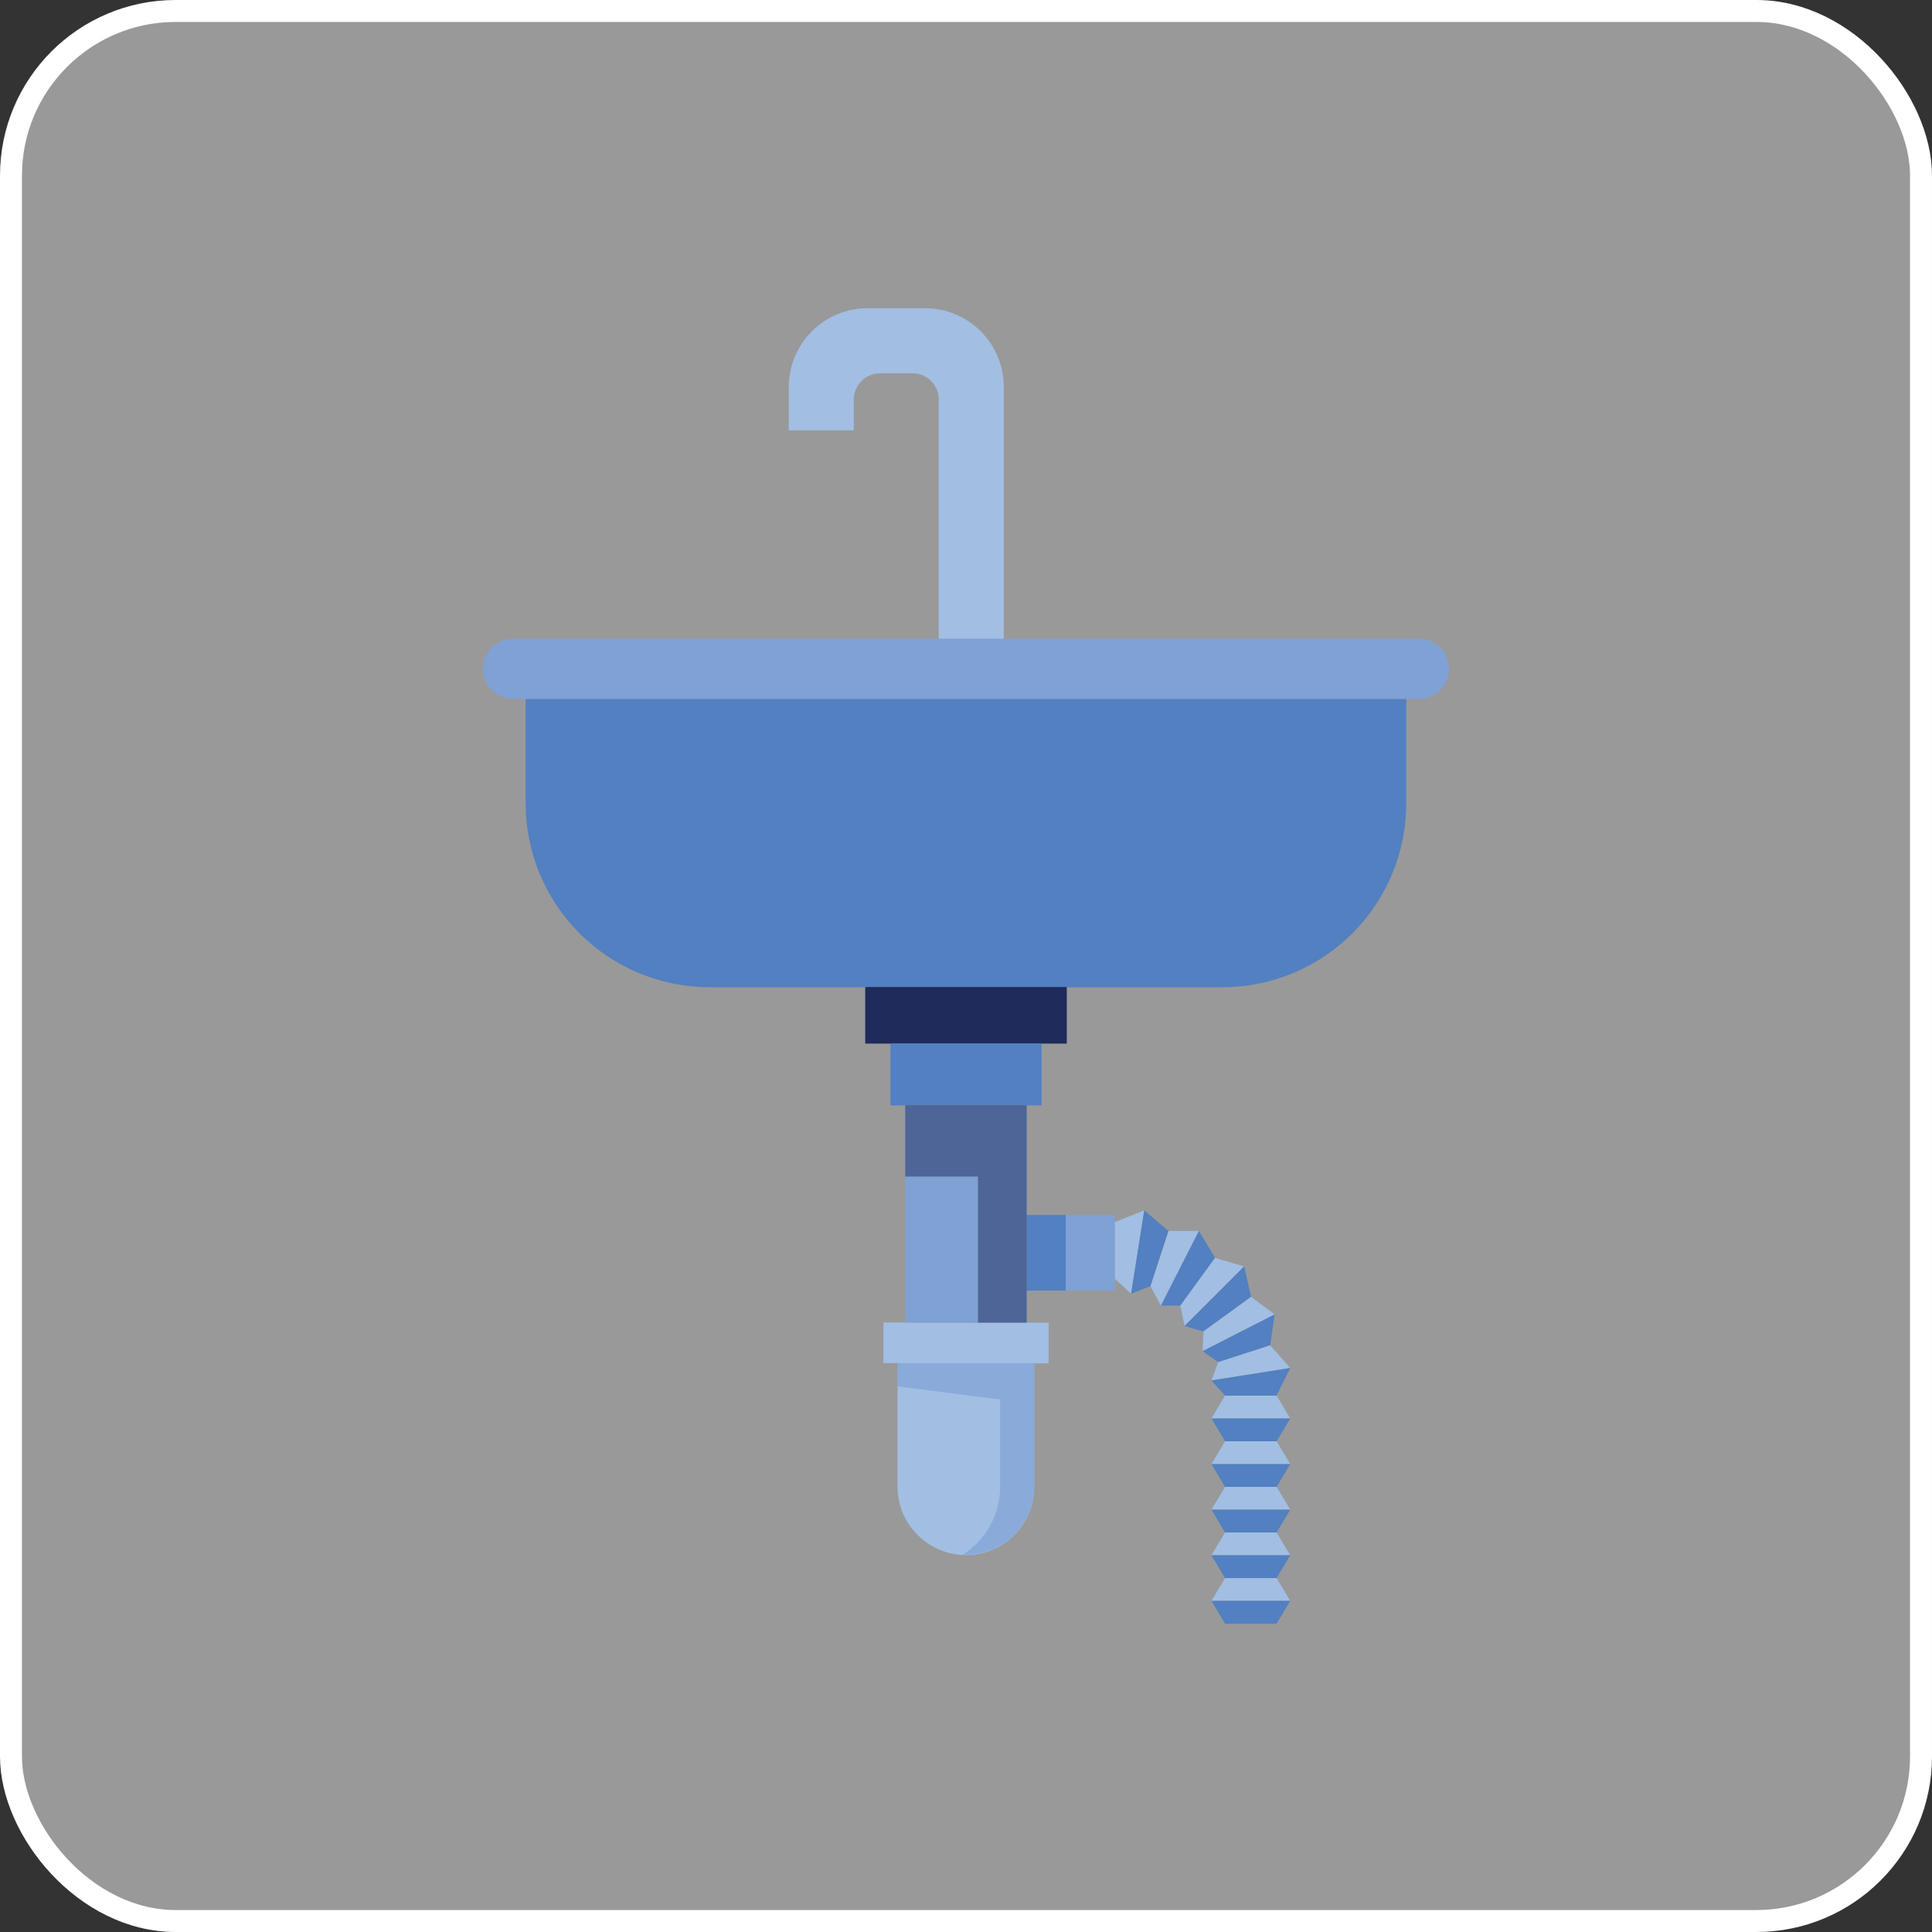 <svg width="88" height="88" viewBox="0 0 88 88" fill="none" xmlns="http://www.w3.org/2000/svg">
<rect x="0" y="0" width="88" height="88" fill="#333333" stroke="none"/>
<rect x="0.5" y="0.5" width="87" height="87" rx="7.5" fill="white" fill-opacity="0.5"/>
<rect x="0.5" y="0.5" width="87" height="87" rx="7.5" stroke="white"/>
<path d="M45.721 17.628V29.107H42.758V18.194C42.757 17.878 42.631 17.575 42.408 17.352C42.184 17.128 41.882 17.003 41.566 17.002H40.084C39.768 17.004 39.465 17.13 39.241 17.354C39.017 17.578 38.89 17.881 38.888 18.198V19.601H35.926V17.628C35.927 16.676 36.305 15.764 36.978 15.091C37.651 14.418 38.563 14.04 39.514 14.039H42.143C43.093 14.041 44.004 14.42 44.675 15.093C45.346 15.766 45.722 16.677 45.721 17.628Z" fill="#A2BEE3"/>
<path d="M64.054 31.833V36.588C64.054 38.81 63.171 40.942 61.6 42.514C60.028 44.085 57.897 44.968 55.674 44.968H32.344C31.242 44.971 30.15 44.756 29.131 44.336C28.112 43.916 27.185 43.299 26.405 42.52C25.624 41.742 25.005 40.818 24.582 39.8C24.16 38.782 23.942 37.69 23.941 36.588V31.833H64.054Z" fill="#5280C1"/>
<path d="M66.003 30.463C66.003 30.1 65.859 29.751 65.602 29.494C65.345 29.237 64.996 29.093 64.633 29.093H23.368C23.005 29.093 22.656 29.237 22.399 29.494C22.142 29.751 21.998 30.1 21.998 30.463C21.998 30.826 22.142 31.175 22.399 31.432C22.656 31.689 23.005 31.833 23.368 31.833H64.633C64.996 31.833 65.345 31.689 65.602 31.432C65.859 31.175 66.003 30.826 66.003 30.463Z" fill="#7FA1D4"/>
<path d="M48.59 44.957H39.41V47.535H48.59V44.957Z" fill="#1F2B5B"/>
<path d="M47.443 47.535H40.559V50.35H47.443V47.535Z" fill="#5280C1"/>
<path d="M47.765 60.247V62.099H47.117V67.695C47.122 68.313 46.942 68.919 46.601 69.436C46.26 69.952 45.773 70.355 45.203 70.593C44.632 70.832 44.003 70.894 43.396 70.774C42.789 70.653 42.232 70.355 41.795 69.916C41.502 69.626 41.269 69.28 41.112 68.898C40.955 68.517 40.876 68.107 40.881 67.695V62.088H40.236V60.236L47.765 60.247Z" fill="#A2BEE3"/>
<path d="M46.769 50.35H41.236V60.245H46.769V50.35Z" fill="#7FA1D4"/>
<path d="M50.782 55.341H46.764V58.785H50.782V55.341Z" fill="#7FA1D4"/>
<path d="M58.77 64.61H55.178L55.8 63.569H58.148L58.77 64.61Z" fill="#A2BEE3"/>
<path d="M58.77 64.61H55.178L55.8 65.647H58.148L58.77 64.61Z" fill="#5280C1"/>
<path d="M58.77 66.688H55.178L55.8 65.647H58.148L58.77 66.688Z" fill="#A2BEE3"/>
<path d="M58.77 66.688H55.178L55.8 67.724H58.148L58.77 66.688Z" fill="#5280C1"/>
<path d="M58.77 68.761H55.178L55.8 67.725H58.148L58.77 68.761Z" fill="#A2BEE3"/>
<path d="M58.77 68.762H55.178L55.8 69.802H58.148L58.77 68.762Z" fill="#5280C1"/>
<path d="M58.77 70.839H55.178L55.8 69.802H58.148L58.77 70.839Z" fill="#A2BEE3"/>
<path d="M58.77 70.839H55.178L55.8 71.883H58.148L58.77 70.839Z" fill="#5280C1"/>
<path d="M58.77 72.916H55.178L55.8 71.883H58.148L58.77 72.916Z" fill="#A2BEE3"/>
<path d="M58.77 72.916H55.178L55.8 73.957H58.148L58.77 72.916Z" fill="#5280C1"/>
<path d="M52.12 55.13L51.52 58.926L50.783 58.252V55.663L52.12 55.13Z" fill="#A2BEE3"/>
<path d="M53.227 56.071L52.405 58.585L51.52 58.926L52.119 55.13H52.123L53.219 56.071H53.227Z" fill="#5280C1"/>
<path d="M54.608 56.07L52.878 59.47L52.404 58.589V58.585L53.226 56.07H54.608Z" fill="#A2BEE3"/>
<path d="M55.345 57.292L53.764 59.47H52.879L54.608 56.07L55.345 57.292Z" fill="#5280C1"/>
<path d="M56.667 57.685L53.956 60.396L53.764 59.47L55.345 57.293L56.667 57.685Z" fill="#A2BEE3"/>
<path d="M56.984 59.063V59.071L54.818 60.644H54.81L53.955 60.404V60.396L56.666 57.685H56.673L56.984 59.063Z" fill="#5280C1"/>
<path d="M58.058 59.867V59.87L54.777 61.544L54.818 60.644L56.984 59.07L58.058 59.867Z" fill="#A2BEE3"/>
<path d="M58.058 59.87L57.855 61.277L55.488 62.044L54.777 61.544L58.058 59.87Z" fill="#5280C1"/>
<path d="M58.77 62.31L55.178 62.877L55.489 62.044L57.855 61.277L58.77 62.31Z" fill="#A2BEE3"/>
<path d="M58.77 62.31L58.14 63.57H55.8L55.178 62.877L58.77 62.31Z" fill="#5280C1"/>
<path opacity="0.3" d="M47.121 62.088V67.695C47.12 68.522 46.791 69.314 46.207 69.9C45.622 70.485 44.83 70.814 44.003 70.816C43.952 70.82 43.901 70.82 43.851 70.816C44.373 70.485 44.803 70.028 45.101 69.486C45.399 68.944 45.555 68.335 45.554 67.717V63.747L40.881 63.147V62.088H47.121Z" fill="#5280C1"/>
<path d="M48.541 55.341H46.764V58.785H48.541V55.341Z" fill="#5280C1"/>
<path opacity="0.5" d="M46.765 50.342V60.244H44.547V53.59H41.232V50.342H46.765Z" fill="#1F2B5B"/>
</svg>
